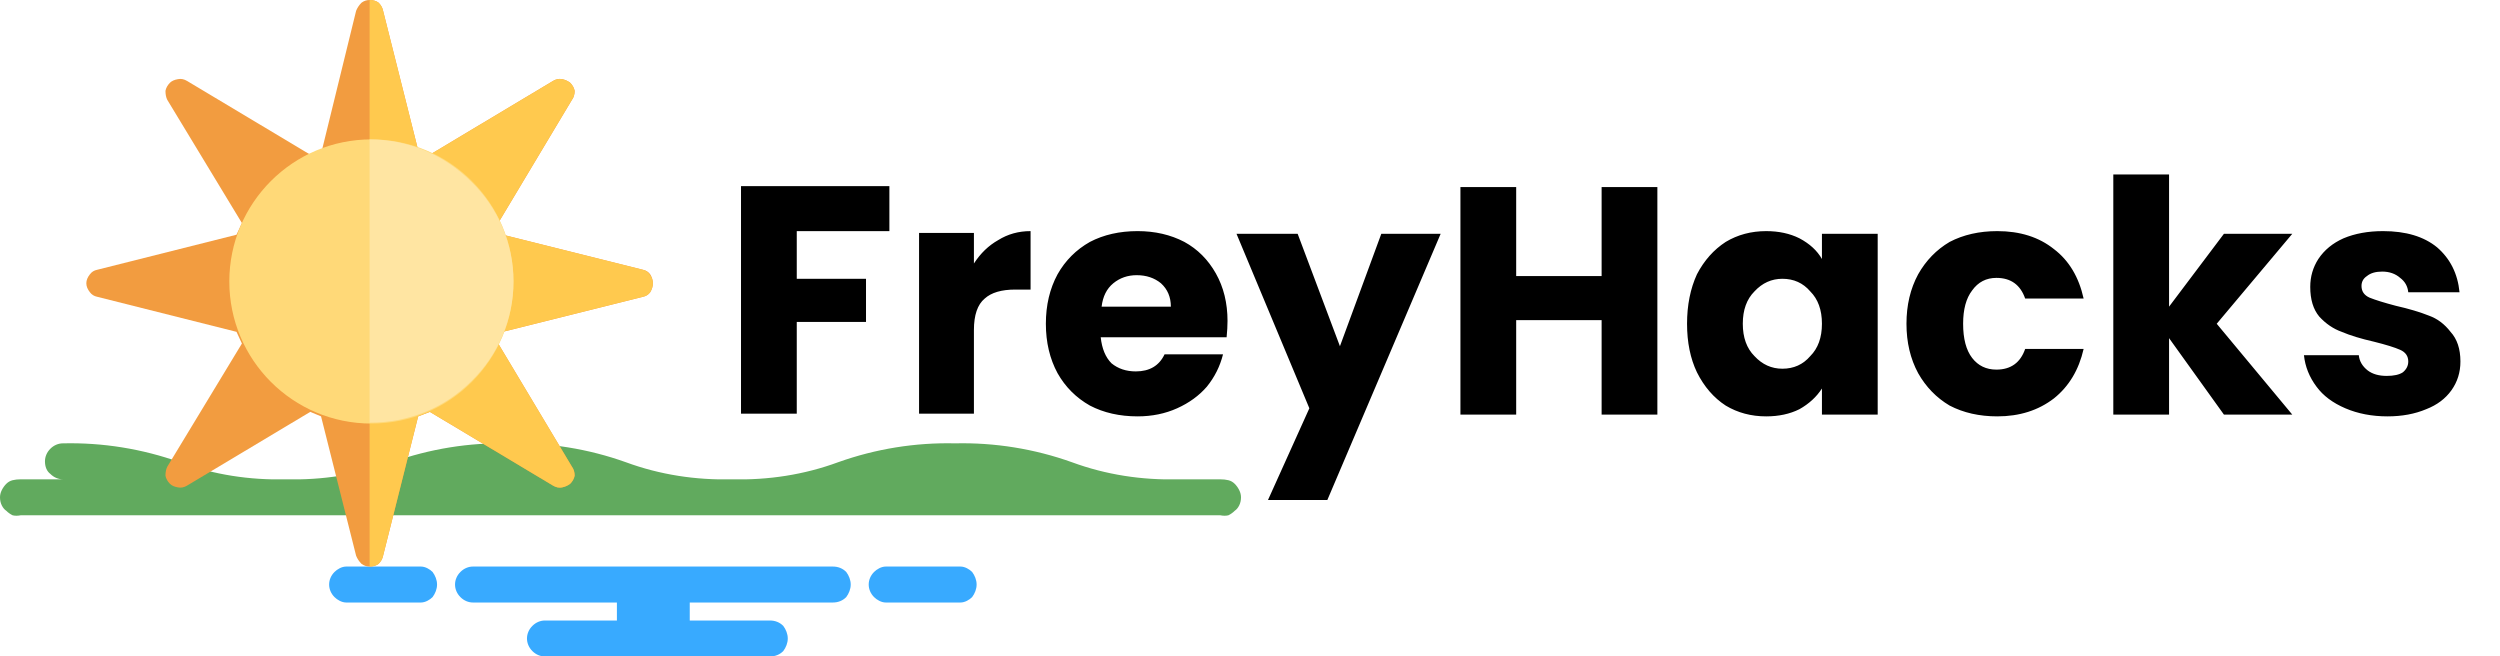 <svg version="1.2" xmlns="http://www.w3.org/2000/svg" viewBox="0 0 278 73" width="139" height="36.5">
	<title>logo</title>
	<style>
		.s0 { fill: #000000 } 
		.s1 { fill: #38aaff } 
		.s2 { fill: #61aa5e } 
		.s3 { fill: #f29c40 } 
		.s4 { fill: #ffc94e } 
		.s5 { fill: #ffd978 } 
		.s6 { fill: #ffe5a2 } 
	</style>
	<path id="Layer" fill-rule="evenodd" class="s0" d="m98.9 20.7v5h-10.3v5.3h7.7v4.8h-7.7v10.2h-6.2v-25.3zm9.4 8.6q1.1-1.7 2.7-2.6 1.6-1 3.6-1v6.5h-1.7q-2.3 0-3.4 1-1.2 1-1.2 3.5v9.3h-6.1v-20.1h6.1zm28.2 6.4q0 0.8-0.1 1.8h-14q0.2 1.9 1.2 2.9 1.1 0.9 2.7 0.9 2.3 0 3.2-1.9h6.5q-0.5 2-1.8 3.6-1.3 1.5-3.3 2.4-2 0.9-4.4 0.9-3 0-5.3-1.2-2.3-1.3-3.6-3.6-1.3-2.4-1.3-5.5 0-3.1 1.3-5.5 1.3-2.3 3.6-3.6 2.3-1.2 5.3-1.2 2.9 0 5.2 1.2 2.2 1.2 3.5 3.5 1.3 2.3 1.3 5.3zm-6.3-1.6q0-1.6-1.1-2.6-1.1-0.9-2.7-0.9-1.5 0-2.6 0.9-1.1 0.9-1.3 2.6zm30-8.1l-12.6 29.6h-6.6l4.6-10.2-8.1-19.4h6.8l4.7 12.5 4.6-12.5zm24.1-5.2v25.3h-6.2v-10.5h-9.5v10.5h-6.2v-25.3h6.2v9.9h9.5v-9.9zm3.3 15.2q0-3.1 1.1-5.5 1.2-2.3 3.2-3.6 2-1.2 4.5-1.2 2.1 0 3.7 0.8 1.7 0.9 2.5 2.3v-2.8h6.2v20.1h-6.2v-2.9q-0.9 1.4-2.5 2.3-1.6 0.8-3.7 0.8-2.5 0-4.5-1.2-2-1.3-3.2-3.7-1.1-2.3-1.1-5.4zm15 0q0-2.3-1.3-3.6-1.2-1.4-3.1-1.4-1.8 0-3.1 1.4-1.3 1.3-1.3 3.6 0 2.3 1.3 3.6 1.3 1.4 3.1 1.4 1.9 0 3.1-1.4 1.3-1.3 1.3-3.6zm9.4 0q0-3.1 1.3-5.5 1.3-2.3 3.5-3.6 2.3-1.2 5.3-1.2 3.8 0 6.3 2 2.5 1.9 3.3 5.5h-6.5q-0.8-2.3-3.2-2.3-1.7 0-2.7 1.4-1 1.3-1 3.7 0 2.5 1 3.8 1 1.3 2.7 1.3 2.4 0 3.2-2.3h6.5q-0.8 3.5-3.3 5.5-2.6 2-6.3 2-3 0-5.3-1.2-2.2-1.3-3.5-3.6-1.3-2.4-1.3-5.5zm35.3 10.1l-6.1-8.5v8.5h-6.2v-26.7h6.2v14.7l6.1-8.1h7.6l-8.4 10 8.4 10.1zm18.2 0.2q-2.6 0-4.7-0.9-2.1-0.9-3.2-2.4-1.2-1.6-1.4-3.5h6.1q0.1 1 1 1.7 0.8 0.6 2.1 0.6 1.2 0 1.8-0.4 0.6-0.5 0.6-1.2 0-0.9-0.9-1.3-0.9-0.4-2.9-0.9-2.2-0.5-3.6-1.1-1.4-0.5-2.5-1.7-1-1.2-1-3.3 0-1.7 0.9-3.1 1-1.5 2.8-2.3 1.9-0.8 4.4-0.8 3.8 0 6 1.8 2.2 1.9 2.5 5h-5.7q-0.1-1-0.9-1.6-0.8-0.7-2-0.7-1.1 0-1.7 0.5-0.6 0.4-0.6 1.1 0 0.9 0.9 1.3 1 0.4 2.9 0.9 2.2 0.5 3.7 1.1 1.4 0.5 2.4 1.8 1.1 1.2 1.1 3.3 0 1.8-1 3.2-1 1.4-2.8 2.1-1.9 0.8-4.3 0.8z"/>
	<path id="Layer" class="s1" d="m108.1 63.6c0.3 0.4 0.5 0.9 0.5 1.4 0 0.5-0.2 1-0.5 1.4-0.3 0.3-0.8 0.6-1.3 0.6h-8.3c-0.5 0-1-0.3-1.3-0.6-0.4-0.4-0.6-0.9-0.6-1.4 0-0.5 0.2-1 0.6-1.4 0.3-0.3 0.8-0.6 1.3-0.6h8.3c0.5 0 1 0.3 1.3 0.6zm-60 0c0.3 0.4 0.5 0.9 0.5 1.4 0 0.5-0.2 1-0.5 1.4-0.3 0.3-0.8 0.6-1.3 0.6h-8.3c-0.5 0-1-0.3-1.3-0.6-0.4-0.4-0.6-0.9-0.6-1.4 0-0.5 0.2-1 0.6-1.4 0.3-0.3 0.8-0.6 1.3-0.6h8.3c0.5 0 1 0.3 1.3 0.6zm46 0c0.3 0.4 0.5 0.9 0.5 1.4 0 0.5-0.2 1-0.5 1.4-0.4 0.4-0.9 0.6-1.5 0.6h-15.9v2h8.9c0.6 0 1.1 0.2 1.5 0.6 0.3 0.4 0.5 0.9 0.5 1.4 0 0.5-0.2 1-0.5 1.4-0.4 0.4-0.9 0.6-1.5 0.6h-25c-0.5 0-1-0.2-1.4-0.6-0.4-0.4-0.6-0.9-0.6-1.4 0-0.5 0.2-1 0.6-1.4 0.4-0.4 0.9-0.6 1.4-0.6h8v-2h-16c-0.5 0-1-0.2-1.4-0.6-0.4-0.4-0.6-0.9-0.6-1.4 0-0.5 0.2-1 0.6-1.4 0.4-0.4 0.9-0.6 1.4-0.6h40c0.6 0 1.1 0.2 1.5 0.6z"/>
	<path id="Layer" class="s2" d="m136.6 53.4q0.4 0.1 0.7 0.4 0.3 0.3 0.5 0.7 0.2 0.4 0.2 0.8 0 0.5-0.2 0.9-0.2 0.4-0.5 0.6-0.3 0.3-0.7 0.5-0.4 0.1-0.9 0h-133.4q-0.5 0.1-0.9 0-0.4-0.2-0.7-0.5-0.3-0.2-0.5-0.6-0.2-0.4-0.2-0.9 0-0.4 0.2-0.8 0.2-0.4 0.5-0.7 0.3-0.3 0.7-0.4 0.4-0.1 0.9-0.1h4.7c-0.5 0-1-0.2-1.4-0.6-0.4-0.3-0.6-0.8-0.6-1.4 0-0.5 0.2-1 0.6-1.4 0.4-0.4 0.9-0.6 1.4-0.6 4.4-0.1 8.8 0.6 13 2.1 3.8 1.4 7.8 2 11.8 1.9 4 0.1 8-0.5 11.8-1.9 4.2-1.5 8.6-2.2 13-2.1 4.4-0.1 8.8 0.6 13 2.1 3.8 1.4 7.8 2 11.8 1.9 4 0.1 8-0.5 11.8-1.9 4.2-1.5 8.6-2.2 13-2.1 4.4-0.1 8.8 0.6 13 2.1 3.8 1.4 7.8 2 11.8 1.9h4.7q0.5 0 0.9 0.1z"/>
	<path id="Layer" class="s3" d="m26.3 36.9l-15.5-3.9q-0.5-0.1-0.8-0.5-0.4-0.5-0.4-1 0-0.5 0.4-1 0.3-0.4 0.8-0.5l15.5-3.9 0.6-1.3-8.3-13.7q-0.2-0.4-0.2-1 0.1-0.5 0.5-0.9 0.3-0.3 0.9-0.4 0.5-0.1 1 0.2l13.7 8.2 1.3-0.5 3.8-15.5q0.2-0.5 0.6-0.9 0.4-0.3 0.9-0.3 0.6 0 1 0.3 0.4 0.4 0.5 0.9l3.9 15.5 1.3 0.5 13.7-8.2q0.5-0.3 1-0.2 0.5 0.1 0.9 0.4 0.4 0.4 0.5 0.9 0 0.6-0.3 1l-8.2 13.7 0.5 1.3 15.6 3.9q0.5 0.1 0.8 0.5 0.3 0.5 0.3 1 0 0.5-0.3 1-0.3 0.4-0.8 0.5l-15.6 3.9-0.5 1.3 8.2 13.7q0.3 0.4 0.3 1-0.1 0.5-0.5 0.9-0.4 0.3-0.9 0.4-0.5 0.1-1-0.2l-13.7-8.2-1.3 0.5-3.9 15.5q-0.1 0.5-0.5 0.9-0.4 0.3-1 0.3-0.5 0-0.9-0.3-0.4-0.4-0.6-0.9l-3.9-15.5-1.2-0.5-13.7 8.2q-0.5 0.3-1 0.2-0.6-0.1-0.9-0.4-0.4-0.4-0.5-0.9 0-0.6 0.2-1l8.3-13.7z"/>
	<path id="Layer" class="s4" d="m71.5 30q0.5 0.1 0.8 0.6 0.3 0.4 0.3 0.9 0 0.5-0.3 1-0.3 0.4-0.8 0.5l-15.6 3.9-0.5 1.3 8.2 13.7q0.3 0.4 0.3 1-0.1 0.5-0.5 0.9-0.4 0.3-0.9 0.4-0.5 0.1-1-0.2l-13.7-8.2-1.3 0.5-3.9 15.5q-0.1 0.5-0.5 0.9-0.4 0.3-1 0.3v-63q0.6 0 1 0.3 0.4 0.4 0.5 0.9l3.9 15.5 1.3 0.5 13.7-8.2q0.5-0.3 1-0.2 0.5 0.1 0.9 0.4 0.4 0.4 0.5 0.9 0 0.6-0.3 1l-8.2 13.7 0.5 1.3 15.6 3.9z"/>
	<circle id="Layer" class="s5" cx="41.3" cy="31.3" r="15.8"/>
	<path id="Layer" class="s6" d="m52.4 20.2c3 2.9 4.7 6.9 4.7 11.1 0 4.2-1.7 8.2-4.7 11.1-3 3-7 4.6-11.3 4.6v-31.5c4.3 0 8.3 1.7 11.3 4.7z"/>
</svg>